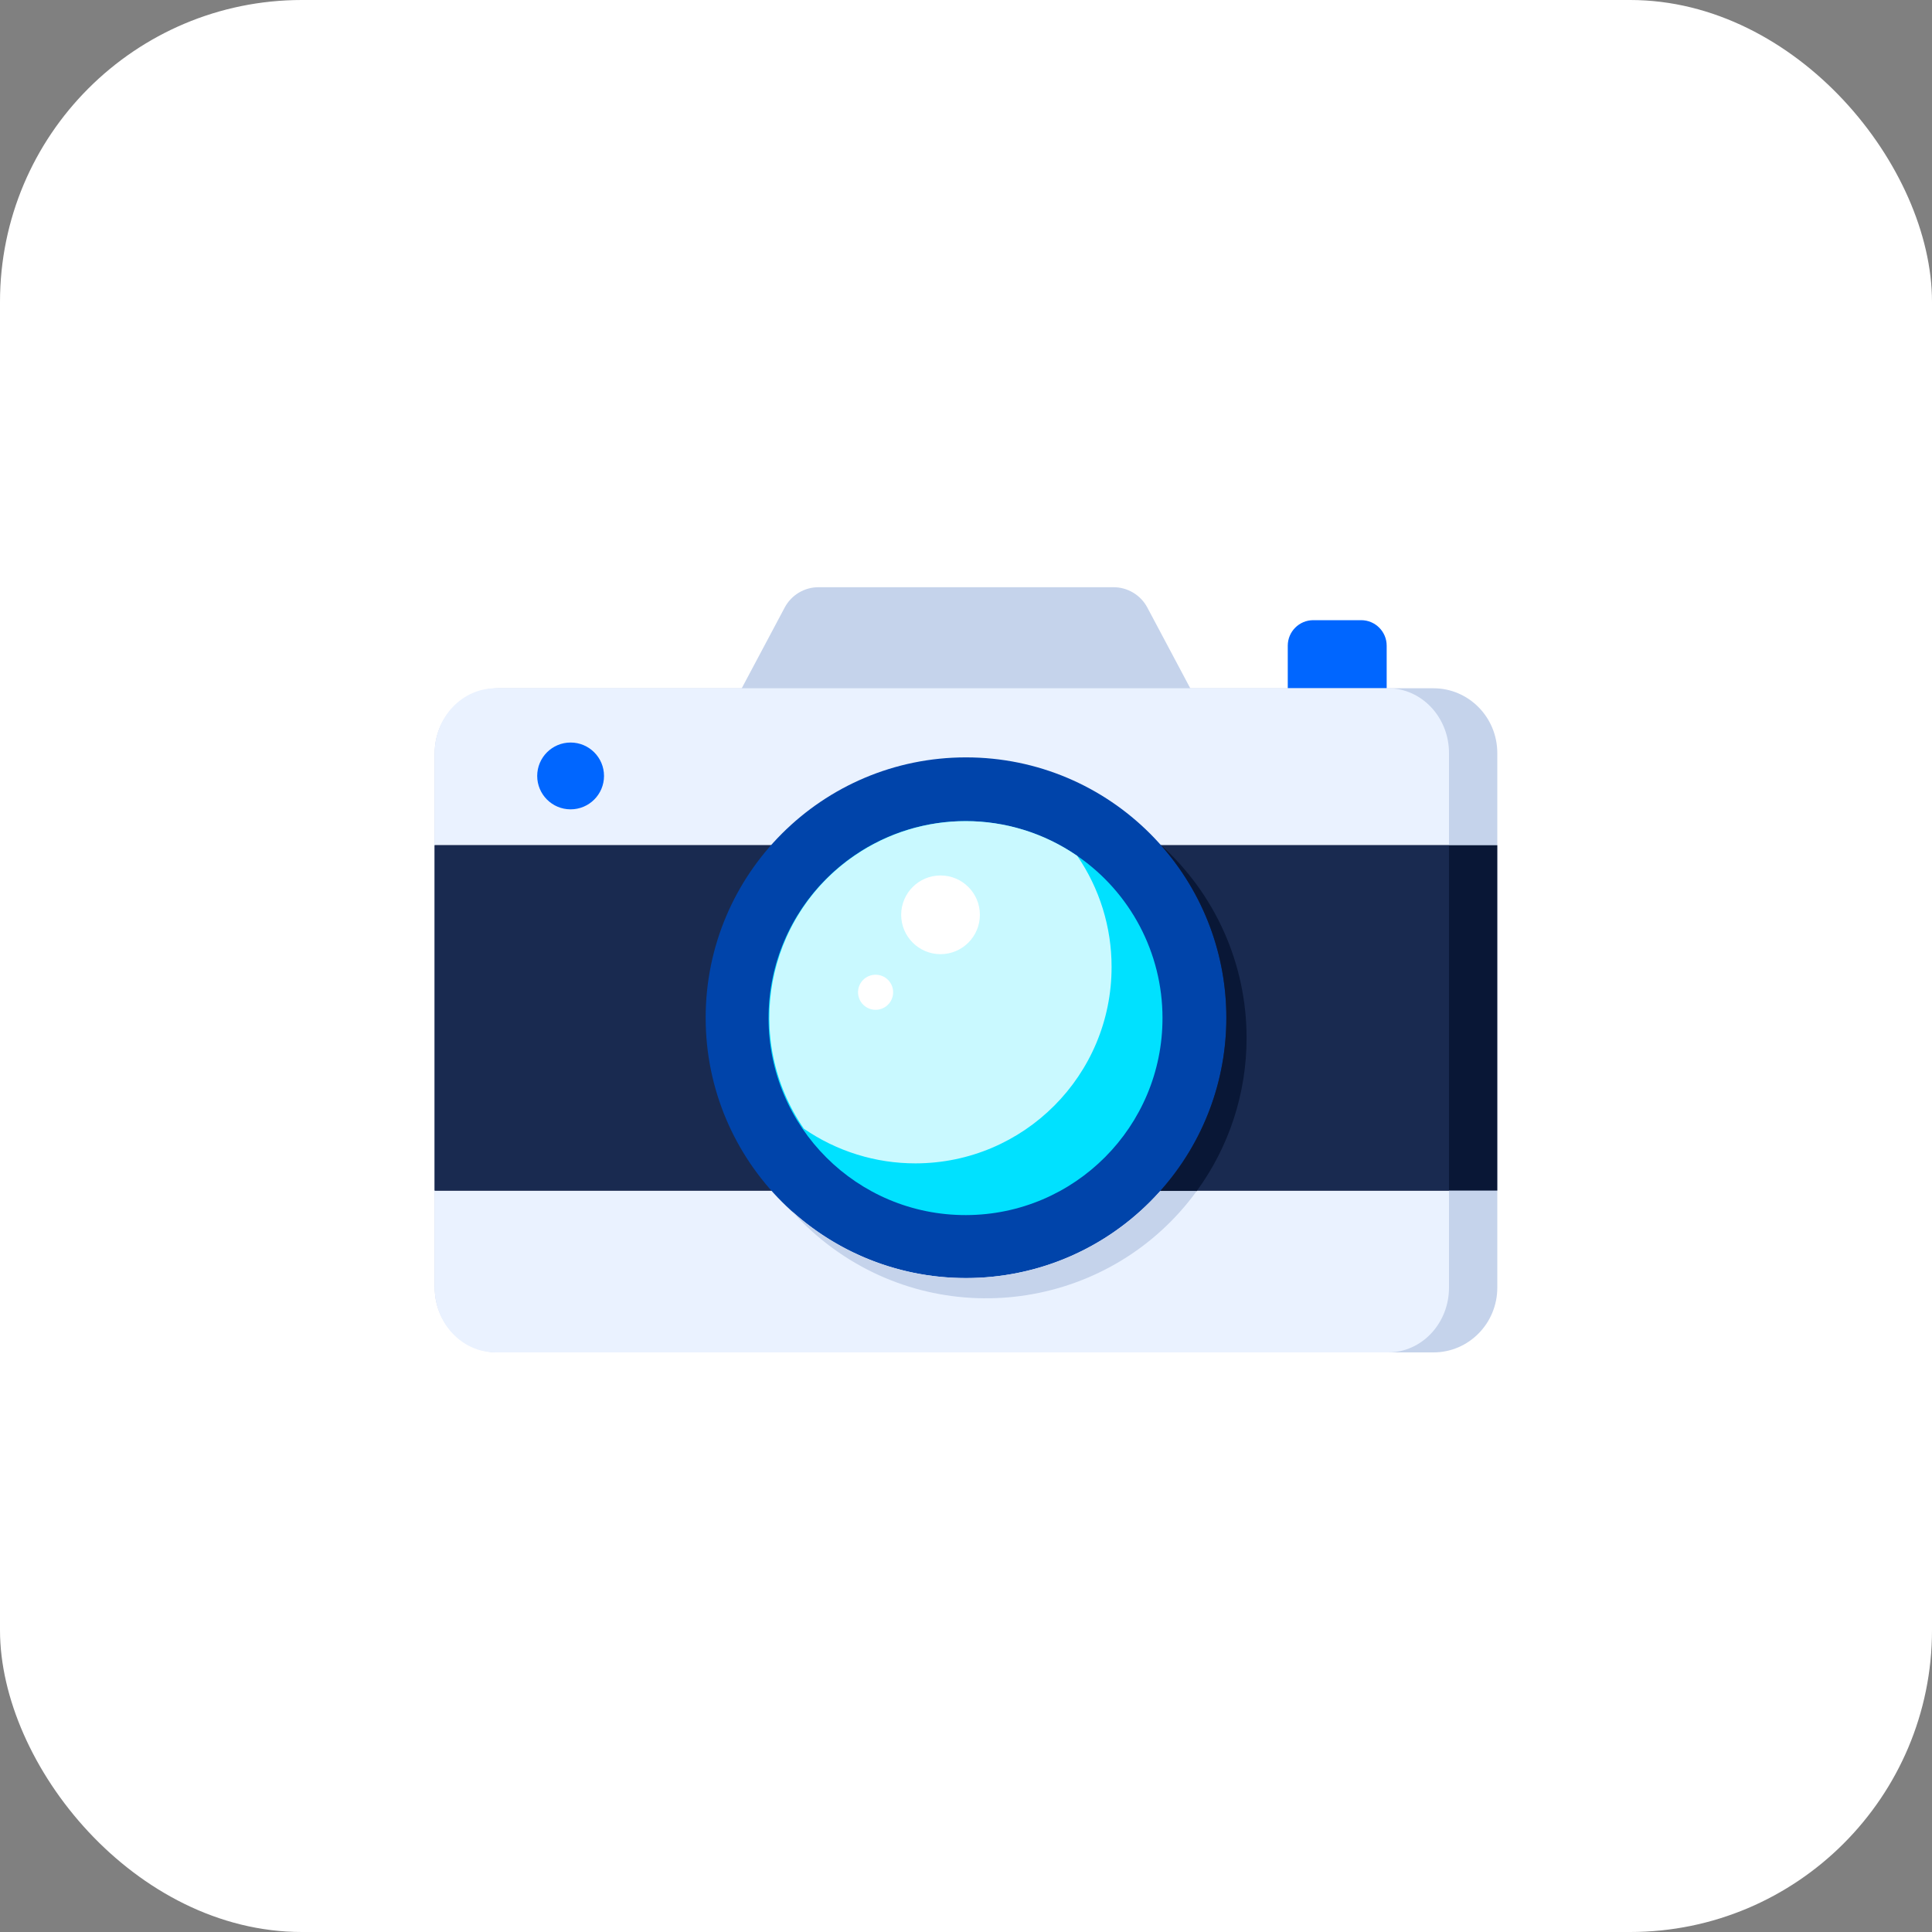 <?xml version="1.0" encoding="UTF-8"?>
<svg xmlns="http://www.w3.org/2000/svg" width="160" height="160" viewBox="0 0 160 160" fill="none">
  <rect x="0" y="0" width="160" height="160" fill="#808080" stroke="none"/>
  <rect width="160" height="160" rx="25" fill="white"></rect>
  <g clip-path="url(#clip0_21_3977)">
    <path d="M108.761 51.36H112.725C113.893 51.36 114.839 52.307 114.839 53.474V60.254H106.647V53.471C106.649 52.305 107.595 51.36 108.761 51.36Z" fill="#0066FF"></path>
    <path d="M92.214 48.63H67.786C66.614 48.63 65.537 49.277 64.986 50.312L59.696 60.254H100.304L95.013 50.307C94.461 49.275 93.385 48.63 92.214 48.63Z" fill="#C5D3EB"></path>
    <path d="M41.285 57H118.715C121.634 57 124 59.402 124 62.366V106.634C124 109.598 121.634 112 118.715 112H41.285C38.366 112 36 109.598 36 106.634V62.366C36 59.402 38.366 57 41.285 57Z" fill="#C5D3EB"></path>
    <path d="M41.045 57H114.955C117.741 57 120 59.402 120 62.366V106.634C120 109.598 117.741 112 114.955 112H41.045C38.259 112 36 109.598 36 106.634V62.366C36 59.402 38.259 57 41.045 57Z" fill="#EAF2FF"></path>
    <path d="M36 70H124V98.6H36V70Z" fill="#091736"></path>
    <path d="M36 70H120V98.6H36V70Z" fill="#192A50"></path>
    <path d="M80 105.843C91.907 105.843 101.56 96.19 101.56 84.283C101.56 72.376 91.907 62.723 80 62.723C68.093 62.723 58.44 72.376 58.44 84.283C58.44 96.19 68.093 105.843 80 105.843Z" fill="#0044AA"></path>
    <path d="M96.273 84.284C96.291 93.293 89.002 100.611 79.993 100.628C70.984 100.645 63.666 93.356 63.649 84.347C63.632 75.338 70.921 68.021 79.93 68.004C83.244 67.997 86.482 69.001 89.212 70.88C93.627 73.915 96.267 78.927 96.273 84.284Z" fill="#00E1FF"></path>
    <path d="M92.056 80.067C92.069 89.044 84.802 96.332 75.824 96.345C72.519 96.35 69.291 95.347 66.57 93.47C61.486 86.066 63.366 75.942 70.77 70.858C76.327 67.041 83.663 67.049 89.212 70.878C91.066 73.583 92.058 76.787 92.056 80.067Z" fill="#C9F9FF"></path>
    <path d="M77.891 79.02C79.691 79.02 81.15 77.561 81.15 75.761C81.15 73.961 79.691 72.502 77.891 72.502C76.091 72.502 74.632 73.961 74.632 75.761C74.632 77.561 76.091 79.02 77.891 79.02Z" fill="white"></path>
    <path d="M72.512 83.628C73.315 83.628 73.966 82.978 73.966 82.175C73.966 81.373 73.315 80.722 72.512 80.722C71.71 80.722 71.059 81.373 71.059 82.175C71.059 82.978 71.71 83.628 72.512 83.628Z" fill="white"></path>
    <path d="M47.255 67.026C48.783 67.026 50.022 65.788 50.022 64.26C50.022 62.732 48.783 61.493 47.255 61.493C45.727 61.493 44.489 62.732 44.489 64.26C44.489 65.788 45.727 67.026 47.255 67.026Z" fill="#0066FF"></path>
    <path d="M103.236 85.958C103.242 90.518 101.795 94.962 99.105 98.643H96.078C103.39 90.467 103.39 78.102 96.078 69.925C100.64 74.006 103.244 79.838 103.236 85.958Z" fill="#091736"></path>
    <path d="M99.102 98.643C92.103 108.268 78.625 110.397 69 103.397C67.755 102.491 66.611 101.456 65.587 100.306C74.422 108.269 88.04 107.561 96.002 98.726C96.026 98.698 96.051 98.671 96.076 98.643H99.102V98.643Z" fill="#C5D3EB"></path>
  </g>
  <defs>
    <clipPath id="clip0_21_3977">
      <rect width="88" height="88" fill="white" transform="translate(36 36)"></rect>
    </clipPath>
  </defs>
</svg>
